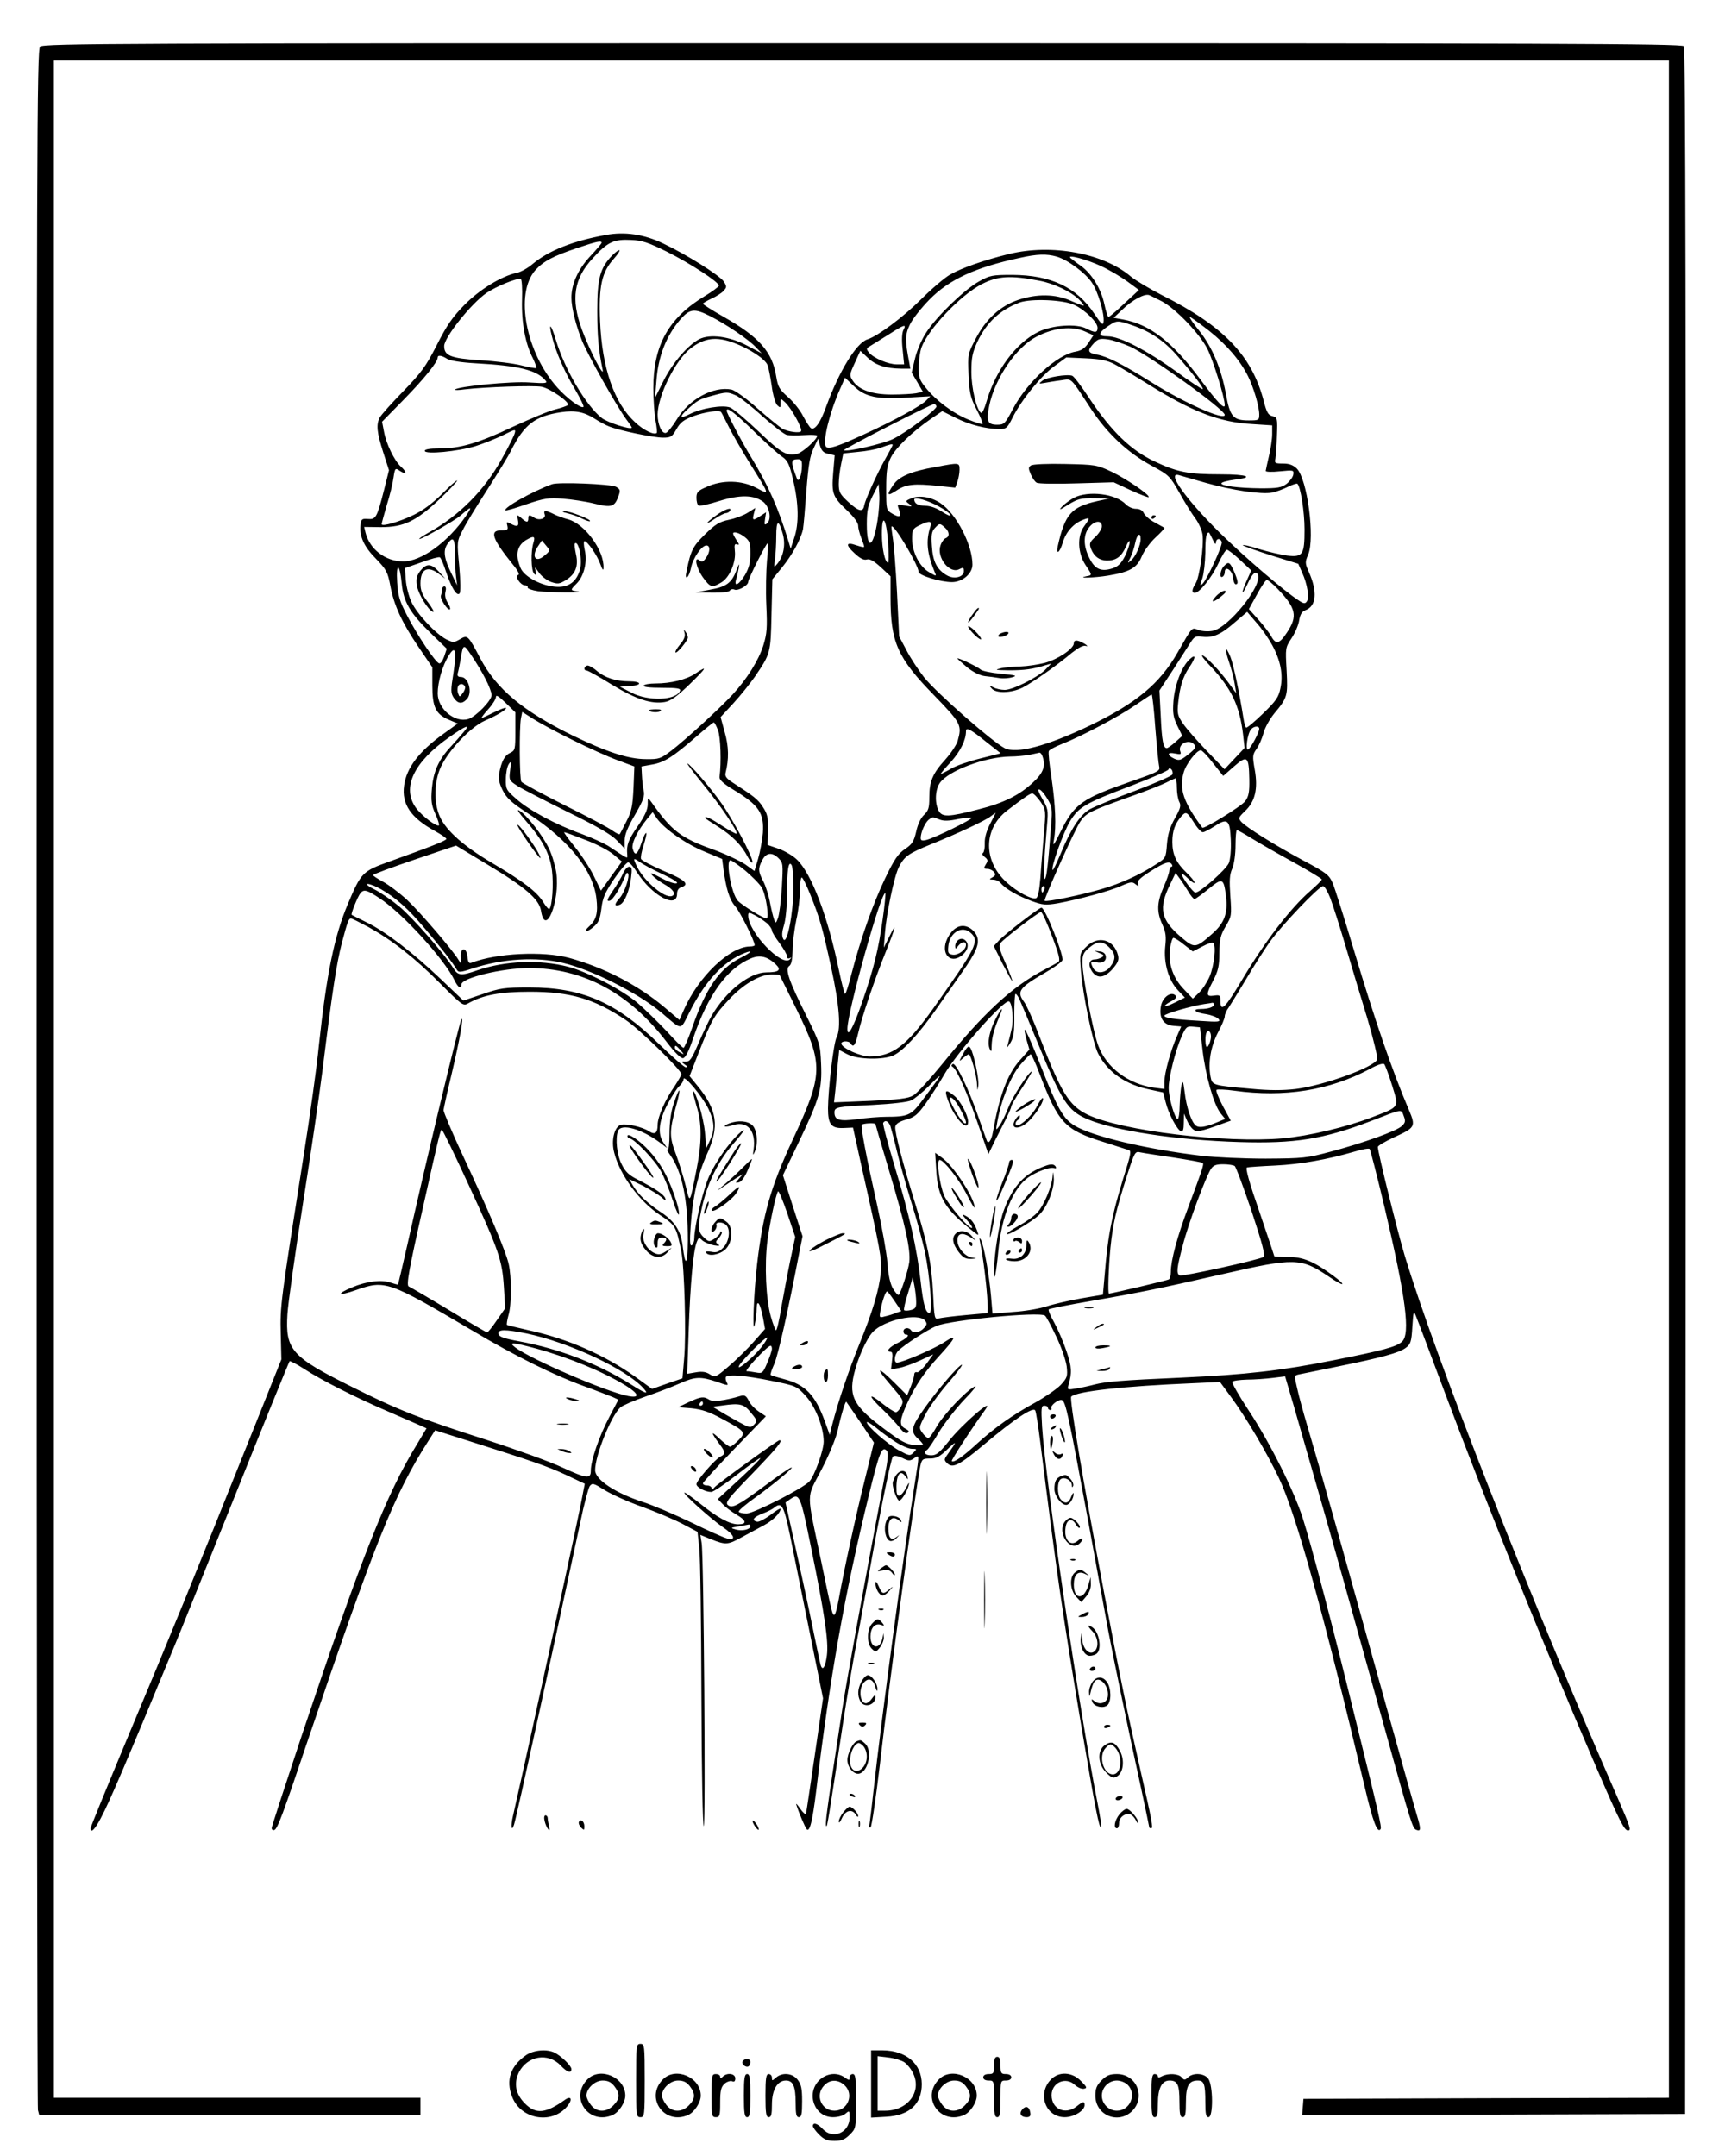<?xml version="1.0" standalone="no"?>
<!DOCTYPE svg PUBLIC "-//W3C//DTD SVG 20010904//EN"
 "http://www.w3.org/TR/2001/REC-SVG-20010904/DTD/svg10.dtd">
<svg version="1.0" xmlns="http://www.w3.org/2000/svg"
 width="800pt" height="1000pt" viewBox="0 0 800 1000"
 preserveAspectRatio="xMidYMid meet">

<g transform="translate(0,1000) scale(0.1,-0.1)"
fill="#000000" stroke="none">
<path d="M186 9784 c-15 -14 -16 -462 -16 -4782 0 -2622 3 -4777 6 -4789 l6
-23 884 0 884 0 0 40 0 40 -850 0 -850 0 0 4725 0 4725 3745 0 3745 0 0 -4725
0 -4725 -847 -2 -848 -3 -3 -38 -3 -37 888 2 888 3 3 4789 c1 3532 -1 4792 -9
4802 -10 12 -628 14 -3810 14 -3439 0 -3799 -1 -3813 -16z"/>
<path d="M2809 8910 c-150 -27 -264 -72 -337 -133 -23 -20 -57 -39 -74 -42
-73 -16 -173 -77 -244 -149 -56 -57 -82 -95 -128 -186 -51 -100 -72 -128 -156
-215 -54 -55 -103 -110 -109 -122 -17 -33 -13 -69 16 -160 l27 -84 -23 -92
c-33 -129 -38 -137 -75 -134 -28 2 -31 -1 -34 -28 -6 -52 16 -101 72 -157 48
-50 54 -61 66 -124 17 -91 53 -170 131 -285 l64 -94 0 -85 c0 -100 16 -133 78
-159 l40 -17 -64 -46 c-115 -82 -174 -159 -185 -242 -12 -86 32 -150 144 -211
29 -16 52 -32 52 -36 0 -8 -67 -34 -264 -105 -125 -45 -131 -51 -192 -195 -64
-152 -99 -323 -135 -657 -10 -103 -42 -331 -70 -507 -109 -691 -110 -702 -107
-830 l3 -120 -142 -355 c-248 -621 -380 -944 -564 -1382 -98 -235 -179 -432
-179 -438 0 -25 20 -6 48 48 41 77 112 244 347 812 13 30 135 335 273 678 137
343 252 625 255 628 2 3 33 -13 67 -35 81 -53 245 -136 395 -200 66 -29 132
-57 147 -64 l26 -12 -43 -72 c-143 -232 -260 -529 -536 -1354 -76 -229 -139
-421 -139 -428 0 -7 5 -11 12 -9 15 5 38 67 158 423 311 917 399 1135 555
1379 l33 52 139 -44 c313 -99 382 -123 466 -162 l89 -42 -7 -36 c-17 -99 -239
-1120 -326 -1505 -11 -46 -7 -77 5 -40 13 40 186 834 307 1401 17 84 38 160
44 169 12 16 18 14 72 -20 33 -20 111 -55 174 -77 63 -23 146 -58 184 -78 l70
-37 8 -75 c5 -41 9 -350 10 -687 1 -350 6 -608 11 -603 9 9 0 1252 -10 1313
l-6 38 51 -21 c67 -26 76 -26 141 10 30 16 76 41 102 55 42 22 78 58 78 77 0
4 -21 -8 -46 -28 -26 -19 -54 -34 -63 -32 -28 6 -16 22 26 38 22 8 47 21 56
29 32 26 43 5 70 -126 14 -70 55 -270 90 -444 l64 -316 -38 -262 c-21 -143
-39 -266 -41 -273 -2 -6 -14 4 -27 23 -13 19 -21 27 -18 19 12 -39 41 -106 48
-114 14 -16 27 36 44 175 63 525 132 915 244 1372 49 201 61 231 83 209 9 -9
7 -38 -10 -124 -110 -581 -175 -940 -197 -1083 -72 -472 -81 -535 -72 -535 4
0 13 55 77 480 17 113 46 286 65 385 18 99 46 248 60 330 48 270 97 510 106
519 5 6 22 4 43 -6 30 -15 36 -15 55 -2 25 18 25 19 6 -100 -53 -331 -158
-1113 -195 -1451 -6 -55 -13 -116 -16 -135 -4 -23 -2 -31 4 -25 5 6 24 134 42
285 49 429 164 1269 188 1389 7 33 11 36 45 36 29 0 45 8 83 45 44 41 43 36
-3 -28 -15 -21 -15 -25 0 -39 25 -25 55 -10 172 88 138 116 226 175 236 157 4
-7 14 -71 23 -143 79 -630 100 -775 191 -1322 64 -379 83 -478 92 -469 3 2 -5
51 -16 108 -81 408 -243 1503 -258 1750 -5 87 -4 98 10 98 10 0 17 -4 17 -10
0 -5 5 -10 11 -10 5 0 8 4 5 8 -7 12 34 44 49 38 17 -6 31 -70 121 -557 41
-228 84 -459 94 -514 20 -108 97 -479 155 -743 19 -90 35 -165 35 -168 0 -2 4
-4 9 -4 10 0 4 33 -49 265 -64 283 -91 413 -170 830 -99 525 -161 898 -152
907 24 25 248 49 559 62 l131 6 50 -68 c70 -95 167 -259 223 -377 80 -167 210
-638 399 -1437 37 -158 59 -215 73 -191 5 9 -8 69 -120 522 -102 418 -201 794
-242 922 -41 127 -151 347 -250 497 -45 68 -79 128 -76 133 4 5 34 9 68 10 34
0 88 4 120 8 l57 7 19 -65 c11 -37 34 -115 51 -176 17 -60 56 -195 86 -300 56
-194 154 -544 315 -1125 111 -401 120 -431 137 -437 22 -9 23 2 3 68 -11 35
-99 350 -196 699 -170 612 -237 852 -311 1103 -19 64 -41 144 -48 177 -14 59
-14 60 7 65 12 2 92 19 177 36 207 42 288 64 319 87 23 17 27 28 31 98 5 74 6
77 17 49 7 -16 67 -176 134 -355 198 -528 456 -1168 705 -1744 105 -243 127
-286 144 -286 16 0 12 13 -46 147 -413 943 -844 2040 -989 2518 -33 109 -125
480 -125 505 0 6 33 25 73 44 101 46 104 50 71 128 -79 186 -156 411 -255 741
-44 147 -88 286 -98 310 -17 39 -28 48 -137 106 -137 74 -263 153 -287 179
-15 17 -14 20 17 50 47 44 61 104 45 193 -11 62 -10 69 9 96 11 15 25 48 32
73 6 25 29 65 49 90 62 74 64 82 58 200 -6 105 -6 106 23 150 16 24 32 61 35
82 5 29 13 42 30 48 50 19 56 85 15 177 -18 40 -18 46 -3 81 32 77 -4 350 -53
399 -17 16 -34 23 -64 23 -37 0 -40 2 -35 23 2 12 6 60 7 106 3 82 2 85 -21
91 -19 4 -27 17 -41 73 -55 209 -187 346 -473 489 -56 29 -120 67 -142 85
-128 109 -367 153 -565 105 -115 -28 -224 -66 -276 -97 -24 -14 -84 -65 -133
-114 -84 -83 -200 -170 -248 -185 -51 -16 -131 -147 -190 -308 -27 -77 -54
-115 -72 -104 -6 4 -22 29 -36 55 -13 27 -45 67 -70 89 -40 35 -47 47 -55 95
-18 115 -78 183 -243 277 -53 30 -97 58 -97 61 0 3 18 14 40 24 22 10 47 26
56 36 15 17 15 20 1 43 -20 29 -170 124 -282 177 -87 42 -178 56 -266 39z
m283 -77 c110 -55 243 -142 242 -158 -1 -5 -30 -27 -65 -48 -168 -101 -239
-228 -239 -427 0 -53 5 -121 10 -150 6 -29 8 -55 6 -58 -12 -11 -61 12 -100
49 -98 89 -154 253 -163 469 -7 163 8 228 64 290 40 45 32 55 -10 13 -54 -57
-67 -105 -67 -253 0 -122 6 -185 25 -275 9 -45 -63 95 -97 188 -51 141 -37
235 52 330 68 75 97 88 177 84 51 -2 80 -12 165 -54z m-302 41 c0 -4 -25 -33
-55 -65 -55 -60 -85 -127 -85 -190 0 -46 21 -129 50 -201 28 -68 162 -306 206
-365 13 -17 24 -34 24 -36 0 -13 -112 23 -139 44 -73 58 -170 221 -213 362
-22 74 -36 86 -18 16 17 -70 60 -168 108 -247 24 -41 41 -76 38 -79 -10 -10
-75 38 -120 88 -148 164 -199 436 -104 545 38 42 82 66 196 104 89 30 112 35
112 24z m2110 -64 c52 -15 134 -76 164 -121 29 -43 59 -146 54 -182 -2 -18
-10 -12 -43 38 -82 123 -201 179 -380 180 -93 0 -104 -2 -154 -30 -67 -37
-195 -160 -244 -235 -21 -31 -44 -84 -53 -121 l-16 -67 26 -44 26 -45 -31 -7
c-17 -3 -68 -6 -113 -6 -92 0 -154 22 -181 64 -16 24 -16 28 9 82 l26 57 34
-32 c36 -35 84 -50 155 -51 l43 0 -6 33 c-19 98 -19 125 4 172 12 26 53 77 90
115 92 94 214 150 420 194 80 18 124 19 170 6z m206 -44 c39 -18 94 -51 123
-72 l53 -39 -67 -62 c-37 -35 -70 -63 -74 -63 -4 0 -12 26 -19 58 -15 71 -57
140 -108 178 -22 15 -43 32 -49 37 -20 19 72 -5 141 -37z m-286 -68 c65 -12
144 -49 182 -85 15 -15 26 -28 24 -30 -1 -2 -28 8 -60 22 -72 32 -157 33 -244
4 -83 -28 -149 -88 -197 -180 -37 -71 -37 -72 -33 -168 4 -84 8 -104 37 -160
18 -34 30 -65 28 -68 -3 -2 -32 7 -66 21 -70 28 -151 89 -198 148 -29 36 -33
48 -32 97 0 31 6 70 12 88 31 86 181 244 280 295 74 38 132 42 267 16z m-2399
-89 c-3 -104 15 -203 50 -270 11 -23 18 -43 16 -46 -3 -2 -33 3 -68 12 -35 9
-121 20 -191 24 -138 9 -168 21 -168 66 0 40 125 197 196 246 44 30 140 70
159 65 5 -1 8 -43 6 -97z m2968 -7 c65 -35 175 -150 211 -221 27 -55 80 -225
80 -260 0 -23 -36 15 -113 119 -129 174 -235 256 -358 278 l-44 8 39 37 c46
45 105 77 126 68 8 -3 35 -17 59 -29z m-405 -17 c50 -24 106 -80 106 -105 0
-24 -11 -25 -52 -4 -45 24 -158 16 -222 -15 -104 -51 -199 -179 -241 -324 -9
-32 -20 -55 -25 -52 -21 13 -45 114 -45 190 0 67 5 90 28 140 42 89 105 148
196 182 53 19 205 13 255 -12z m-1691 -51 c73 -37 177 -107 211 -143 l29 -30
-68 36 c-81 43 -172 55 -222 30 -53 -28 -123 -109 -165 -192 l-40 -80 6 75 c8
116 45 211 111 288 44 50 65 53 138 16z m2314 -68 c82 -65 144 -137 181 -211
26 -52 52 -141 52 -177 0 -27 -2 -28 -49 -28 -72 0 -87 17 -106 125 -22 118
-64 217 -125 293 -28 34 -46 62 -42 62 4 0 44 -29 89 -64z m-352 24 c83 -29
147 -73 208 -144 74 -85 120 -146 115 -151 -2 -2 -58 34 -123 82 -141 101
-262 163 -318 163 -46 0 -46 15 3 48 40 27 42 27 115 2z m-1065 -20 c-7 -13
-9 -46 -4 -90 l7 -70 -34 0 c-40 0 -108 29 -129 55 -13 16 -13 19 4 29 10 6
48 30 85 53 75 48 86 52 71 23z m843 -8 l38 -17 -23 -35 c-17 -26 -33 -36 -60
-41 -86 -14 -225 -141 -291 -267 -36 -68 -40 -72 -73 -72 -44 0 -51 17 -36 89
27 128 126 272 220 320 82 42 165 50 225 23z m-1630 -52 c74 -28 146 -75 157
-104 5 -13 13 -56 19 -96 5 -41 17 -80 25 -89 15 -14 16 -13 16 8 0 24 0 24
20 6 29 -26 83 -123 75 -135 -6 -10 -58 -3 -86 11 -9 5 -60 46 -113 92 -52 47
-108 87 -123 90 -85 17 -198 -45 -254 -138 -20 -33 -43 -61 -51 -63 -19 -4
-38 39 -38 86 1 88 83 253 154 307 63 48 118 55 199 25z m1839 -18 c94 -44
436 -290 438 -316 1 -29 -190 56 -345 154 -126 79 -200 117 -247 125 -44 8
-47 19 -15 53 19 20 28 23 64 18 23 -3 71 -19 105 -34z m-3169 -56 c13 -9 64
-17 132 -21 203 -11 285 -32 325 -80 11 -13 1 -14 -76 -9 -84 6 -330 -18 -344
-33 -3 -3 18 -3 45 1 92 11 321 19 357 12 39 -7 135 -74 121 -85 -4 -4 -30
-13 -58 -20 -27 -6 -115 -43 -195 -80 -163 -77 -245 -101 -343 -101 -44 0 -67
-4 -67 -11 0 -18 154 -3 236 22 38 12 95 35 128 51 56 28 59 29 53 8 -3 -11
-29 -64 -59 -117 -81 -147 -198 -265 -343 -345 -27 -15 -45 -28 -40 -28 14 0
163 85 190 108 52 46 58 46 26 -1 -83 -121 -207 -211 -291 -211 -83 0 -156 57
-175 134 l-6 26 78 -1 c105 0 162 27 271 129 45 43 82 82 82 87 0 4 -31 -22
-68 -60 -44 -44 -91 -79 -133 -99 -65 -32 -149 -56 -149 -43 0 4 11 44 24 89
14 44 28 102 31 127 7 45 8 46 31 30 30 -19 32 -5 3 21 -30 27 -68 106 -78
161 l-9 47 101 103 c94 96 157 174 157 195 0 12 18 10 43 -6z m3095 -25 c24
-12 94 -54 155 -92 204 -128 333 -178 485 -186 l92 -6 0 -41 c0 -22 -7 -68
-15 -101 -8 -33 -14 -64 -15 -69 0 -5 29 -6 66 -2 63 6 65 6 62 -15 -2 -12
-16 -31 -31 -43 -24 -18 -42 -21 -120 -21 -104 1 -190 12 -182 24 2 5 30 12
60 16 95 11 61 25 -64 25 -151 0 -201 10 -309 61 -109 52 -198 139 -297 287
-37 57 -74 106 -82 109 -23 9 -120 -7 -139 -23 -18 -14 -17 -15 11 -10 17 3
51 9 76 12 52 7 39 20 139 -133 75 -114 170 -203 281 -263 81 -44 84 -47 129
-126 25 -45 58 -98 74 -119 15 -20 30 -54 33 -74 7 -52 -14 -199 -32 -227 -18
-28 -19 -44 -4 -44 22 0 80 73 109 136 16 35 34 64 40 64 6 0 34 -22 62 -48
l51 -48 -22 -49 c-12 -26 -20 -50 -18 -52 2 -2 12 15 22 37 23 51 40 66 49 44
20 -52 -137 -246 -210 -260 -21 -4 -50 -2 -66 4 -32 12 -26 19 -97 -105 -83
-145 -191 -234 -406 -338 -201 -96 -341 -133 -396 -105 -59 31 -314 255 -373
328 -25 32 -62 87 -81 124 l-35 66 -10 206 c-6 114 -15 228 -20 254 -4 26 -7
49 -5 50 11 12 125 -180 125 -210 0 -17 102 -48 155 -48 49 0 95 40 95 81 0
92 -75 236 -148 285 -43 29 -97 38 -135 23 -28 -12 -29 -13 -11 -26 17 -13 15
-14 -19 -8 -37 7 -37 7 -28 -18 13 -34 4 -40 -30 -20 -29 17 -29 18 -29 117 0
81 4 108 21 143 22 45 99 120 186 180 l53 36 62 -31 c63 -32 142 -52 204 -52
31 0 36 5 60 53 41 82 132 194 193 238 l56 41 90 -4 c68 -3 101 -10 133 -27z
m-1116 -151 c33 -7 92 -9 158 -4 l105 6 -20 -20 c-25 -25 -149 -93 -280 -153
-132 -61 -175 -75 -185 -60 -15 25 17 157 66 267 l23 52 40 -38 c29 -28 54
-41 93 -50z m-639 6 c18 -8 73 -51 122 -96 50 -44 100 -83 113 -87 12 -3 50
-3 82 -1 33 2 60 1 60 -3 0 -17 -68 -78 -93 -84 -48 -12 -75 4 -180 105 -57
54 -116 104 -131 110 -35 13 -133 -3 -188 -31 -45 -23 -49 -13 -10 22 46 42
57 48 113 63 69 19 73 19 112 2z m930 -51 c2 -14 -137 -119 -199 -150 -45 -23
-219 -63 -230 -53 -4 5 409 217 419 214 5 -1 9 -6 10 -11z m-1585 -57 c20 -13
51 -30 67 -36 47 -19 206 -52 250 -52 36 0 42 4 62 39 18 32 34 44 79 61 52
19 119 29 128 19 2 -2 18 -33 36 -69 18 -36 61 -110 95 -165 98 -157 96 -151
33 -118 -68 36 -158 38 -230 5 -42 -18 -48 -25 -48 -51 0 -16 4 -33 10 -36 5
-3 48 6 95 21 97 30 160 29 204 -3 30 -23 41 -82 18 -101 -11 -9 -13 -6 -9 20
l5 32 -26 -17 c-35 -23 -39 -22 -31 10 l7 27 -35 -22 c-19 -12 -58 -27 -88
-33 -44 -9 -63 -21 -111 -68 -56 -55 -66 -75 -85 -171 -5 -22 -4 -31 3 -27 6
4 14 24 18 44 8 43 49 103 71 103 19 0 18 -30 -2 -58 -13 -18 -19 -21 -30 -11
-27 22 -15 -36 16 -79 34 -47 42 -50 86 -23 38 23 68 94 62 146 -3 28 -1 34
10 30 12 -4 11 0 -2 19 -9 14 -16 28 -16 31 0 12 29 4 54 -16 23 -18 26 -28
26 -76 0 -42 -6 -67 -25 -100 -28 -46 -52 -58 -41 -20 4 12 9 36 12 52 4 24 2
23 -10 -9 -23 -60 -47 -78 -123 -91 l-68 -13 77 -1 c45 -1 80 3 83 10 4 6 14
8 22 4 18 -6 63 20 63 36 0 15 83 179 90 179 3 0 2 -37 -3 -82 -4 -46 -6 -138
-3 -205 5 -104 3 -132 -14 -187 -22 -69 -75 -154 -142 -227 -60 -65 -223 -214
-285 -261 -49 -37 -56 -40 -117 -39 -82 0 -182 33 -341 110 -230 113 -352 215
-427 356 -58 110 -59 111 -95 90 -28 -16 -31 -16 -64 0 -49 26 -133 115 -160
171 -13 27 -25 74 -27 104 l-4 55 77 27 c43 16 81 26 85 23 5 -3 18 -34 29
-68 25 -74 49 -113 62 -100 6 6 5 56 -1 126 -11 115 -11 116 16 168 14 29 66
114 114 188 48 75 98 156 110 181 61 121 111 160 232 178 65 10 108 1 156 -30z
m736 -56 c55 -54 115 -108 133 -120 27 -19 34 -34 52 -111 25 -107 27 -201 4
-267 l-16 -49 -9 30 c-47 156 -94 262 -176 397 -40 65 -112 202 -112 213 0 19
35 -7 124 -93z m348 -107 l29 -7 -7 -82 c-8 -97 -2 -111 68 -177 29 -28 48
-54 48 -67 0 -13 7 -39 15 -59 8 -20 14 -38 12 -40 -2 -2 -18 2 -36 8 -48 17
-51 2 -8 -37 26 -25 44 -33 57 -29 14 4 32 -6 65 -36 l45 -42 0 -96 c0 -210
31 -281 203 -457 125 -129 129 -137 108 -212 -6 -18 -31 -56 -57 -85 -59 -65
-74 -101 -74 -175 0 -49 -4 -62 -25 -82 -15 -14 -29 -44 -36 -77 -11 -47 -19
-59 -52 -81 -31 -21 -49 -46 -92 -136 -55 -114 -114 -281 -156 -443 -13 -51
-26 -93 -30 -93 -3 0 -16 51 -29 113 -50 243 -125 442 -193 509 -18 18 -57 41
-85 51 l-52 18 2 69 c1 59 -3 75 -24 107 -23 36 -42 50 -141 114 -28 18 -36
29 -32 44 16 63 15 124 -4 189 l-19 70 60 65 c33 36 77 91 98 121 74 109 74
110 78 289 l4 164 44 54 c49 60 88 132 98 178 3 17 10 98 16 180 9 118 16 160
33 195 l21 45 9 -32 c7 -24 17 -34 39 -38z m298 41 c0 -2 -16 -32 -35 -66 -39
-70 -91 -185 -97 -214 -5 -33 -25 -29 -73 15 -40 37 -45 46 -45 85 0 24 5 65
11 92 l10 49 68 7 c37 3 85 12 107 20 42 16 54 18 54 12z m-421 -98 c-1 -44
-15 -79 -23 -58 -30 79 -29 90 5 90 15 0 19 -7 18 -32z m1871 -77 c123 -35
259 -55 309 -46 19 4 53 16 74 27 21 10 41 17 44 14 15 -14 33 -131 33 -212 0
-118 -8 -129 -81 -121 -30 4 -89 18 -132 31 -42 14 -75 21 -73 17 3 -4 62 -25
131 -47 l126 -39 18 -41 c24 -53 34 -115 22 -133 -8 -12 -14 -12 -38 4 -69 45
-249 199 -366 314 -158 156 -250 285 -189 267 9 -3 64 -18 122 -35z m-1520
-173 c-20 -131 -50 -143 -50 -20 0 64 5 87 27 132 l28 55 3 -49 c2 -26 -2 -80
-8 -118z m284 63 c28 -15 52 -33 54 -40 2 -7 -15 0 -38 15 -25 17 -56 28 -78
28 -35 1 -51 10 -52 29 0 14 62 -3 114 -32z m-235 -170 c3 -50 3 -91 0 -91
-15 0 -29 66 -29 133 0 103 21 72 29 -42z m-489 44 c14 -50 5 -103 -25 -140
-16 -19 -16 -18 -11 20 3 22 6 71 6 108 0 76 11 80 30 12z m685 33 c-22 -67
-16 -124 20 -212 9 -20 8 -20 -26 0 -44 25 -79 93 -79 154 0 42 3 48 33 63 47
23 61 22 52 -5z m67 -5 c22 -19 23 -42 4 -49 -8 -3 -19 -18 -24 -33 -20 -56
42 -135 87 -111 18 9 21 8 21 -9 0 -28 -45 -39 -78 -20 -46 26 -66 64 -70 135
-4 52 -1 69 13 84 22 24 24 24 47 3z m1242 -55 c9 -20 15 -26 15 -15 1 20 19
23 27 4 6 -16 -70 -179 -90 -196 -12 -10 -12 -6 0 26 7 21 13 74 14 119 0 71
4 94 17 94 1 0 9 -15 17 -32z m-3514 -65 c0 -38 2 -86 5 -108 l5 -40 -24 50
c-36 72 -42 110 -22 140 27 40 36 29 36 -42z m-247 -139 c8 -85 38 -137 135
-231 l74 -72 -12 -36 c-7 -20 -17 -34 -23 -32 -18 5 -100 128 -148 220 -36 69
-43 93 -47 156 -6 93 12 90 21 -5z m4063 -26 c85 -89 93 -126 43 -201 -35 -54
-52 -58 -73 -19 -8 15 -35 50 -59 77 l-45 50 37 67 c20 37 41 68 46 68 6 0 29
-19 51 -42z m-26 -260 c39 -72 52 -138 38 -201 -8 -41 -21 -59 -81 -117 -39
-38 -74 -67 -78 -65 -3 3 -9 21 -12 42 -19 121 -47 253 -61 287 -24 57 -28 40
-6 -25 11 -31 22 -76 26 -100 l7 -44 -33 45 c-41 57 -111 130 -124 130 -6 0
10 -21 35 -47 99 -104 138 -185 154 -320 l7 -62 -47 -50 -46 -49 -82 85 c-45
47 -95 104 -110 126 -26 38 -28 48 -23 97 8 76 22 121 51 164 32 47 32 66 1
37 -36 -34 -68 -118 -74 -193 -4 -55 -1 -74 18 -114 l23 -47 -32 -29 c-17 -15
-35 -28 -40 -28 -16 0 -23 34 -28 151 l-6 116 65 99 c35 55 72 112 82 128 15
23 23 27 49 23 50 -7 88 9 151 64 l60 51 42 -49 c24 -26 57 -74 74 -105z
m-3649 -156 c16 -30 29 -64 29 -76 0 -25 -73 -100 -108 -111 -63 -19 -142 47
-142 119 0 52 22 129 51 175 31 51 38 24 22 -80 -13 -81 -13 -93 1 -115 19
-28 38 -31 60 -8 29 28 10 104 -26 104 -14 0 -18 5 -15 18 3 9 8 35 12 57 13
81 14 81 52 24 20 -29 49 -77 64 -107z m-94 -38 c2 -5 -3 -19 -11 -29 -14 -19
-15 -19 -21 -2 -4 9 -4 24 -1 33 6 16 27 15 33 -2z m233 -206 c0 -84 -1 -89
-24 -100 -25 -11 -40 -38 -51 -95 -5 -24 0 -45 16 -78 19 -38 41 -58 124 -112
184 -121 296 -261 311 -390 8 -66 0 -99 -33 -129 -33 -30 -13 -32 22 -1 21 18
28 35 34 82 6 50 16 74 59 138 29 42 58 77 65 77 7 0 25 -20 40 -44 70 -110
187 -174 187 -102 0 16 7 27 20 31 40 13 18 34 -81 75 -55 24 -103 49 -106 56
-3 7 3 36 12 64 9 28 15 54 12 56 -3 3 -13 -17 -22 -45 -18 -56 -31 -64 -41
-27 -6 25 22 82 69 140 l24 29 21 -31 c35 -48 135 -118 222 -153 l79 -33 6
-45 c12 -93 28 -144 55 -175 23 -26 90 -161 90 -180 0 -3 -10 -6 -22 -6 -94
-1 -239 -140 -306 -293 l-21 -48 -73 62 c-121 101 -278 182 -438 226 -122 33
-338 22 -452 -22 -13 -5 -17 0 -20 27 -4 47 -34 46 -31 -2 3 -32 2 -33 -10
-13 -24 42 -179 223 -240 280 -35 32 -84 69 -110 83 -26 14 -47 28 -47 31 0 4
87 36 193 72 l192 65 144 -87 c177 -106 241 -161 250 -215 20 -127 89 45 71
176 -5 32 -19 81 -33 110 -27 60 -107 162 -140 179 -12 7 0 -12 28 -44 80 -90
115 -156 125 -235 8 -63 1 -164 -12 -178 -3 -3 -16 11 -28 31 -30 49 -92 96
-234 180 -133 78 -217 152 -246 217 -29 64 -27 164 5 232 37 78 138 184 203
213 60 26 105 54 98 60 -2 2 -27 -7 -55 -21 -28 -14 -53 -26 -57 -26 -3 0 10
18 30 40 20 22 36 48 36 57 0 12 13 4 45 -27 l45 -44 0 -88z m2968 15 c7 -87
15 -167 18 -179 5 -19 -6 -25 -118 -64 -242 -84 -274 -107 -339 -237 -33 -67
-38 -72 -31 -38 11 62 7 159 -11 285 -10 63 -16 119 -13 126 2 6 30 21 63 34
91 36 261 126 338 179 39 27 73 49 76 50 3 0 11 -70 17 -156z m-2703 -55 c72
-36 165 -78 209 -94 l78 -29 -4 -100 c-4 -84 -9 -109 -33 -155 -15 -30 -29
-57 -31 -59 -2 -3 -17 5 -33 16 -15 12 -115 65 -222 118 -107 54 -197 103
-201 109 -9 13 -10 251 -2 294 l6 30 52 -33 c28 -18 110 -62 181 -97z m675 45
c12 -33 16 -148 7 -217 -1 -13 17 -30 63 -58 121 -73 144 -109 138 -202 -3
-34 -13 -87 -22 -119 l-17 -57 -43 31 c-24 16 -91 48 -149 69 -151 54 -192 86
-287 221 -16 21 -16 21 -16 -12 0 -24 -14 -54 -47 -102 -44 -64 -52 -86 -48
-131 1 -20 9 -24 -89 41 -20 12 -74 37 -120 54 -120 43 -247 111 -305 163 -47
41 -50 46 -49 92 0 27 6 58 13 69 11 17 12 13 7 -27 -6 -47 -5 -48 35 -74 22
-14 127 -68 232 -120 137 -67 202 -105 228 -132 l36 -38 0 38 c0 27 14 61 48
119 39 68 46 87 40 113 -4 17 -7 49 -8 71 l-2 40 50 9 c56 10 96 35 205 130
41 36 77 65 80 65 4 1 12 -16 20 -36z m-1181 -10 c-13 -16 -40 -46 -60 -68
-55 -59 -79 -114 -86 -192 -5 -57 -2 -78 16 -118 12 -26 19 -50 17 -53 -10 -9
-79 43 -107 81 -67 93 -11 212 155 328 78 55 101 63 65 22z m3691 17 c0 -17
-38 -88 -51 -96 -15 -9 -4 74 13 93 13 16 38 17 38 3z m-1265 -62 l66 -52 -91
-23 c-50 -12 -112 -33 -137 -47 -25 -15 -48 -26 -50 -26 -3 0 18 25 46 55 45
50 71 102 71 144 0 20 22 8 95 -51z m964 -12 c9 -11 4 -20 -28 -45 -35 -28
-42 -30 -65 -20 -36 17 -33 32 4 24 25 -5 29 -4 24 9 -14 35 41 62 65 32z m87
-86 l47 -59 50 44 c62 54 69 48 71 -61 1 -58 -3 -78 -19 -100 -18 -24 -192
-131 -199 -123 -87 118 -108 178 -87 254 10 40 60 105 80 105 6 0 32 -27 57
-60z m-792 34 c17 -45 6 -78 -43 -123 -63 -59 -137 -96 -253 -125 -139 -36
-169 -37 -185 -6 -19 37 -16 98 6 129 41 57 210 120 325 122 28 0 69 4 91 8
22 5 43 9 46 10 4 0 10 -6 13 -15z m603 -86 c-2 -7 -81 -41 -173 -76 -93 -34
-187 -73 -209 -85 -46 -26 -89 -92 -137 -209 -18 -43 -34 -76 -36 -73 -10 9
49 173 80 225 41 67 69 84 288 167 91 35 167 68 169 74 2 7 7 7 13 1 6 -6 8
-17 5 -24z m21 -62 c0 -24 5 -53 11 -65 9 -17 6 -30 -20 -76 -23 -41 -33 -73
-37 -120 -5 -64 -5 -65 -51 -94 -77 -50 -164 -89 -253 -115 -96 -28 -256 -61
-263 -54 -6 6 141 334 166 369 26 38 49 49 222 111 78 27 158 59 177 69 19 10
38 18 42 19 3 0 6 -20 6 -44z m-600 -52 c21 -35 23 -47 17 -119 -14 -185 -21
-244 -29 -252 -8 -7 -5 80 10 253 6 66 4 75 -22 119 -18 31 -23 46 -13 43 8
-2 24 -22 37 -44z m-32 -13 c25 -39 25 -40 15 -153 -5 -62 -13 -153 -16 -201
-5 -59 -11 -90 -20 -93 -19 -8 -89 30 -136 73 -110 99 -109 248 1 333 81 62
106 79 117 80 7 0 24 -18 39 -39z m-234 -102 c-17 -33 -26 -65 -25 -90 1 -21
-3 -41 -8 -45 -6 -3 -3 -11 8 -19 15 -12 16 -17 5 -34 -11 -18 -10 -21 7 -21
10 0 24 -6 30 -14 10 -11 8 -17 -6 -25 -17 -10 -16 -10 3 -11 12 0 28 -7 35
-16 21 -26 78 -59 143 -83 52 -19 65 -20 120 -11 98 18 247 58 298 82 41 18
50 19 64 7 16 -12 17 -12 11 3 -4 12 10 26 59 57 67 42 88 49 99 31 3 -5 2
-10 -2 -10 -5 0 -9 -8 -10 -17 0 -10 -12 -45 -27 -78 -31 -72 -32 -115 -5
-174 16 -36 18 -56 13 -101 -8 -76 15 -157 59 -203 l32 -34 -44 -22 c-24 -12
-45 -20 -48 -17 -3 2 10 12 27 21 23 12 29 20 21 28 -20 20 -59 -8 -67 -49
-10 -55 11 -88 58 -92 l36 -3 -20 -46 c-29 -65 -58 -172 -58 -211 l0 -33 -47
6 c-121 17 -222 93 -260 196 -24 64 -73 322 -73 384 0 36 5 48 31 69 38 32 63
33 94 1 30 -30 31 -54 4 -89 -24 -31 -64 -34 -79 -7 -15 29 -13 34 13 28 29
-8 50 6 45 29 -2 12 -13 20 -28 21 l-25 3 25 -11 c20 -8 22 -12 10 -19 -8 -5
-23 -10 -33 -10 -26 0 -32 -26 -13 -55 24 -36 58 -32 96 11 25 29 30 42 25 63
-18 74 -93 94 -147 40 -31 -30 -31 -31 -25 -113 9 -111 55 -332 79 -381 44
-87 127 -146 242 -169 l60 -13 12 -45 c13 -54 54 -130 72 -136 8 -2 12 10 12
40 l1 43 13 -30 c7 -17 20 -36 29 -43 17 -14 35 -11 133 25 l42 15 -37 68
c-20 38 -33 71 -29 75 3 3 41 2 83 -4 231 -32 440 1 628 101 34 19 61 28 67
22 4 -5 21 -49 36 -98 32 -105 37 -98 -90 -147 -122 -47 -296 -88 -417 -99
-268 -23 -746 35 -903 109 -89 43 -124 100 -230 376 -25 66 -55 132 -66 147
-36 49 -25 66 98 137 40 23 76 49 79 57 8 22 -80 244 -97 244 -11 0 -172 -124
-198 -153 l-23 -25 40 -81 c23 -44 43 -81 45 -81 3 0 -11 36 -30 81 -30 67
-33 83 -23 96 20 24 176 143 187 143 5 0 28 -50 51 -112 33 -87 39 -113 29
-120 -7 -5 -35 -20 -63 -35 -149 -77 -282 -200 -475 -438 -58 -71 -118 -137
-135 -146 -23 -14 -67 -19 -198 -25 l-169 -7 6 54 c3 30 8 84 11 121 l7 68 38
-20 c49 -25 166 -27 214 -5 46 22 113 95 193 207 37 54 92 131 121 173 71 100
87 139 72 175 -7 16 -25 34 -41 40 -36 16 -72 -5 -96 -54 -32 -67 12 -119 66
-79 31 24 38 55 16 73 -18 15 -45 -2 -45 -29 1 -14 2 -14 14 2 16 20 36 23 36
4 0 -22 -37 -49 -62 -45 -20 3 -23 8 -20 38 5 64 63 100 104 63 42 -38 27 -67
-175 -352 -123 -172 -188 -221 -294 -221 -41 0 -124 36 -131 58 -4 14 34 17
43 2 13 -21 22 -8 35 48 16 71 74 244 129 380 46 114 52 143 15 67 l-25 -50 5
66 c7 92 43 265 65 308 26 50 43 62 151 106 124 50 250 109 275 129 11 8 21
16 22 16 1 0 -10 -23 -25 -51z m945 6 c15 -25 34 -45 41 -45 7 0 30 12 52 26
63 42 74 33 78 -60 2 -47 -2 -92 -9 -109 -13 -30 -133 -137 -155 -137 -11 0
-64 72 -64 87 0 4 14 -6 30 -22 17 -16 30 -24 30 -19 0 6 -16 26 -36 45 -49
47 -67 85 -67 144 0 51 12 84 41 118 22 25 27 22 59 -28z m-1180 14 c20 -8 44
-7 86 2 32 6 60 9 63 6 7 -6 -170 -93 -210 -103 -20 -5 -26 -2 -26 9 0 26 20
71 37 85 20 15 16 14 50 1z m1447 -87 c34 -21 121 -71 194 -111 72 -40 132
-76 132 -80 0 -4 -24 -28 -54 -54 -91 -79 -210 -234 -316 -412 -78 -131 -100
-153 -100 -97 0 26 -3 28 -30 24 -37 -5 -38 4 -3 71 22 43 28 66 28 127 1 64
5 82 29 123 28 47 28 51 22 140 -5 73 -4 100 9 129 9 22 15 67 15 108 0 38 3
70 6 70 4 0 34 -17 68 -38z m-3088 -8 c51 -19 109 -50 130 -68 l38 -32 -49
-68 -48 -67 -33 68 c-18 37 -58 98 -89 136 -30 37 -52 67 -48 67 4 0 48 -16
99 -36z m895 -85 c21 -21 21 -28 15 -136 -4 -63 -12 -126 -18 -141 -9 -25 -11
-26 -18 -7 -4 11 -13 47 -19 79 -6 33 -20 77 -31 98 -24 46 -25 60 -5 98 18
36 46 39 76 9z m-535 -75 c50 -24 73 -39 61 -41 -9 -3 -42 9 -73 26 -44 24
-53 26 -38 10 10 -11 35 -29 56 -41 41 -23 55 -46 34 -54 -32 -12 -126 66
-160 133 -22 44 -20 47 12 24 16 -11 64 -37 108 -57z m379 19 c32 -27 67 -62
78 -80 19 -33 36 -143 22 -143 -15 0 -111 59 -133 82 -30 32 -58 188 -34 188
4 0 35 -21 67 -47z m225 -83 c-1 -116 -30 -266 -47 -236 -8 15 -7 32 3 65 8
26 14 90 14 146 0 110 7 155 21 133 5 -7 9 -56 9 -108z m1829 -12 c12 -21 26
-38 31 -38 4 0 33 21 65 47 65 53 70 51 81 -35 9 -77 -7 -123 -64 -173 -77
-68 -82 -69 -145 -15 -94 80 -105 133 -51 243 l26 54 17 -23 c10 -13 28 -40
40 -60z m-1752 -15 c45 -111 58 -158 98 -342 38 -173 46 -282 25 -322 -14 -25
-39 -238 -40 -330 0 -74 15 -93 71 -91 l45 2 38 -173 c89 -395 97 -440 91
-499 -8 -82 -38 -182 -99 -331 -50 -123 -100 -271 -127 -377 l-11 -45 -22 61
c-45 124 -91 172 -189 197 -33 9 -61 17 -63 20 -2 2 5 25 17 51 18 42 65 251
115 512 l16 80 -46 142 -45 141 74 155 c96 200 108 244 103 362 -4 91 -5 95
-70 226 -79 158 -99 215 -77 228 9 7 14 29 15 72 0 35 8 98 17 141 10 43 17
105 17 138 0 32 4 59 8 59 5 0 22 -35 39 -77z m-1989 22 c68 -39 126 -91 200
-179 73 -85 135 -166 150 -193 8 -14 16 -14 73 5 141 46 296 55 419 26 134
-31 352 -141 459 -232 97 -83 85 -82 126 -2 74 149 161 242 259 280 42 16 30
2 -22 -24 -95 -48 -159 -141 -222 -323 -18 -51 -36 -93 -40 -93 -5 0 -40 35
-79 78 -40 42 -100 101 -134 130 -70 60 -231 144 -322 168 -133 34 -292 28
-423 -17 -74 -26 -89 -24 -110 11 -39 64 -190 236 -252 287 -35 29 -87 65
-114 78 -28 14 -41 25 -30 25 10 0 38 -11 62 -25z m3076 0 c-4 -8 -8 -15 -10
-15 -2 0 -4 7 -4 15 0 8 4 15 10 15 5 0 7 -7 4 -15z m1326 -42 c12 -32 44
-132 71 -223 27 -91 72 -242 101 -336 28 -95 48 -179 45 -188 -14 -36 -249
-121 -378 -137 -62 -7 -122 -7 -206 1 -181 16 -181 16 -189 57 -12 63 1 139
34 203 18 33 32 67 32 76 0 9 8 28 19 42 10 15 46 74 81 132 34 58 83 134 108
170 54 76 229 260 248 260 7 0 22 -26 34 -57z m-4410 1 c106 -69 301 -283 348
-381 16 -34 32 -43 32 -19 0 30 190 76 313 76 250 0 465 -115 639 -343 39 -51
66 -77 76 -75 11 2 27 33 47 93 68 200 157 324 268 370 41 17 76 9 115 -28 27
-26 15 -37 -43 -37 -78 0 -186 -85 -254 -200 -14 -24 -42 -83 -62 -130 -31
-72 -40 -85 -59 -84 -22 1 -22 0 -5 -13 13 -8 14 -13 5 -13 -7 0 -63 49 -124
108 -198 193 -356 262 -601 262 -116 0 -136 -3 -217 -31 l-89 -30 -105 100
c-128 122 -257 221 -344 263 -36 18 -67 33 -69 35 -5 3 28 85 41 101 16 18 29
15 88 -24z m2334 -95 c-19 -140 -42 -233 -95 -386 -42 -121 -69 -169 -69 -125
0 80 159 646 176 629 2 -2 -3 -55 -12 -118z m-536 -22 c12 -11 22 -26 22 -33
0 -7 16 -33 35 -58 19 -26 35 -53 35 -62 0 -9 5 -12 13 -8 9 5 9 4 1 -5 -36
-39 -193 124 -194 202 0 16 2 17 33 1 17 -9 42 -26 55 -37z m-1849 -17 c110
-61 214 -142 332 -261 102 -102 107 -106 130 -93 68 39 150 54 286 54 188 0
298 -32 445 -131 62 -41 258 -232 258 -251 0 -5 -14 -29 -30 -54 -45 -64 -80
-144 -80 -181 0 -40 -13 -48 -42 -29 -29 19 -103 36 -128 29 -31 -8 -47 -74
-31 -131 26 -102 116 -224 211 -287 74 -49 76 -53 100 -171 14 -72 23 -384 13
-493 l-8 -94 -70 -24 -71 -25 -79 57 c-142 101 -313 176 -493 215 -53 12 -98
23 -101 25 -2 3 1 22 7 44 15 47 15 180 1 239 -13 58 -94 249 -210 497 -51
109 -92 207 -92 216 1 9 17 83 37 165 38 162 58 270 46 257 -8 -8 -173 -697
-250 -1043 -23 -102 -43 -186 -44 -188 -2 -1 -17 3 -35 9 -42 15 -112 6 -178
-22 -77 -32 -65 -42 17 -13 137 48 148 44 545 -190 195 -116 373 -204 510
-254 61 -22 122 -46 137 -52 l26 -12 -43 -82 c-46 -87 -85 -200 -85 -247 0
-40 -18 -38 -133 15 -53 25 -210 82 -349 127 -315 101 -409 138 -623 245 -284
141 -312 173 -302 338 3 50 35 278 71 507 36 229 77 508 91 620 47 379 65 495
90 594 27 102 32 115 43 115 4 0 40 -18 81 -40z m3783 -82 l40 -31 44 23 c24
13 47 21 51 16 14 -14 4 -104 -17 -155 -12 -27 -34 -61 -50 -76 l-28 -27 -40
42 c-52 53 -75 120 -66 189 4 28 11 51 16 51 6 0 28 -14 50 -32z m-1799 -297
c127 -259 126 -302 -17 -608 -102 -219 -138 -345 -165 -578 -15 -128 -23 -332
-11 -280 5 22 9 56 9 75 1 47 16 27 29 -39 l10 -55 -52 -59 c-28 -32 -80 -83
-115 -113 -62 -53 -64 -54 -88 -39 -18 12 -36 15 -65 10 l-41 -7 7 203 c7 211
21 365 37 407 9 23 11 24 27 8 10 -8 34 -18 53 -22 25 -4 30 -3 19 5 -12 8
-12 13 5 30 10 12 15 24 12 28 -4 3 -7 2 -7 -4 0 -6 -12 -18 -26 -28 -25 -16
-27 -16 -50 6 -29 27 -30 50 -4 158 25 102 75 201 141 276 53 61 65 83 23 44
-43 -40 -104 -127 -134 -192 -28 -59 -70 -236 -70 -290 0 -14 -5 -29 -12 -33
-8 -5 -10 17 -5 88 9 135 33 240 75 333 60 131 49 207 -45 321 l-35 43 42 108
c59 151 72 174 141 247 67 72 143 116 198 116 l36 -1 78 -158z m1036 42 c7
-16 44 -103 82 -196 113 -276 141 -318 230 -357 129 -55 413 -98 706 -107 258
-8 390 13 610 97 150 58 141 57 153 24 9 -23 8 -31 -8 -46 -22 -23 -178 -79
-332 -120 -108 -29 -126 -31 -300 -32 -102 0 -234 6 -295 13 -255 30 -512 91
-591 140 -53 32 -79 78 -154 269 -71 179 -93 220 -69 129 l13 -45 -47 -53
c-56 -64 -93 -165 -122 -329 -7 -40 -22 -60 -29 -39 -3 8 -20 55 -37 104 -45
131 -106 258 -120 250 -8 -6 -8 -9 0 -14 19 -12 67 -120 117 -265 l48 -139 31
64 c18 35 42 83 54 106 11 23 21 46 21 51 0 5 22 44 50 86 27 42 48 76 45 76
-13 0 -89 -116 -109 -168 -13 -34 -32 -71 -41 -84 -17 -23 -17 -22 -10 17 17
99 62 213 105 264 24 28 46 51 50 51 4 0 22 -39 40 -87 89 -234 117 -264 305
-322 55 -18 105 -34 112 -36 8 -3 6 -21 -8 -67 -71 -225 -90 -314 -106 -513
l-8 -90 -100 -17 c-55 -10 -127 -26 -160 -37 -34 -11 -104 -23 -156 -26 l-96
-8 -7 82 c-8 96 -34 239 -47 261 -7 11 -8 8 -4 -10 22 -105 44 -328 33 -330
-2 -1 -48 -5 -103 -10 -55 -5 -109 -12 -121 -15 -20 -6 -21 -2 -27 122 -7 135
-25 223 -83 412 -58 187 -95 332 -92 354 2 14 16 24 50 34 40 11 54 23 92 76
24 34 63 94 85 133 61 105 280 352 301 339 15 -9 22 -88 11 -130 -5 -22 -12
-51 -16 -65 -6 -23 -5 -22 12 5 14 24 18 50 17 128 0 53 2 97 6 97 4 0 12 -12
19 -27z m901 -22 c0 -12 -26 -21 -61 -21 -44 0 -27 -17 25 -24 24 -4 50 -14
57 -22 11 -14 2 -15 -87 -9 -123 7 -164 14 -164 24 0 9 130 46 185 54 17 2 33
5 38 6 4 0 7 -3 7 -8z m-53 -211 c14 -119 52 -254 84 -294 l21 -26 -34 -14
c-57 -24 -87 -29 -103 -16 -20 17 -43 85 -51 155 -7 52 -8 56 -15 30 -3 -16
-7 -58 -8 -92 0 -35 -5 -63 -9 -63 -14 0 -42 98 -42 144 0 50 31 173 60 239
20 44 24 48 53 45 l32 -3 12 -105z m37 46 c-3 -14 -10 -29 -15 -32 -10 -6 -12
59 -2 69 13 14 24 -10 17 -37z m-2458 -47 c19 -22 19 -22 -3 -10 -13 6 -23 16
-23 21 0 15 5 12 26 -11z m130 -273 c28 -60 30 -94 7 -144 l-17 -37 -7 75 c-6
66 -45 198 -55 188 -2 -2 6 -32 16 -67 26 -80 25 -172 0 -297 -32 -162 -30
-158 -50 -74 -10 41 -30 105 -44 143 -32 84 -32 109 -2 221 27 96 20 106 -10
16 -12 -35 -19 -84 -19 -137 0 -48 -4 -79 -9 -75 -6 3 0 -8 12 -25 56 -78 82
-207 82 -396 -1 -116 -12 -128 -24 -25 -9 70 -37 113 -100 155 -60 39 -106 83
-130 123 l-18 31 64 -31 c34 -18 73 -42 86 -53 18 -17 22 -18 17 -4 -8 18 -46
44 -128 86 -40 20 -57 36 -74 71 -22 43 -30 119 -17 154 14 37 109 10 194 -53
l34 -26 -17 25 c-28 40 -22 100 18 177 20 37 44 75 55 85 11 9 20 24 20 32 0
26 89 -81 116 -138z m1052 122 c-13 -18 -43 -58 -66 -89 -47 -62 -63 -69 -163
-69 -31 0 -92 -5 -134 -11 -82 -11 -105 -4 -105 31 0 25 10 27 176 35 93 5
161 13 180 21 16 8 52 37 79 64 57 58 67 63 33 18z m-209 -200 c4 -13 18 -64
30 -115 12 -51 42 -156 66 -235 25 -78 53 -183 64 -232 24 -116 37 -286 22
-286 -18 0 -29 38 -41 145 -17 153 -53 311 -119 529 -33 110 -58 203 -55 208
9 15 24 8 33 -14z m-69 8 c0 -2 29 -100 64 -218 74 -247 100 -364 93 -422 -5
-38 -38 -140 -49 -152 -3 -3 -15 10 -26 28 -13 22 -22 60 -26 118 -4 47 -25
166 -47 265 -52 233 -78 368 -72 378 4 7 63 10 63 3z m-1886 -283 c140 -304
155 -347 163 -474 l6 -97 -39 -56 c-21 -31 -41 -56 -45 -56 -3 0 -84 47 -179
105 -96 58 -179 106 -184 108 -13 4 0 77 69 382 73 327 78 345 84 345 4 0 60
-116 125 -257z m4246 -98 c100 -423 122 -592 82 -628 -26 -24 -86 -40 -317
-86 -241 -48 -405 -67 -710 -81 -272 -12 -346 -18 -400 -32 -22 -6 -59 -14
-83 -18 -41 -7 -43 -6 -37 14 17 60 16 85 -9 159 -14 42 -40 102 -57 133 -17
30 -29 58 -25 61 3 3 92 21 198 39 236 41 331 61 611 125 332 76 360 75 488
-11 72 -50 90 -47 22 3 -91 67 -140 87 -209 87 -35 0 -64 1 -64 3 0 2 -31 94
-69 206 -47 135 -66 203 -58 206 7 2 66 6 132 9 119 6 241 28 365 64 36 11 68
17 72 13 3 -3 34 -123 68 -266z m-977 226 c71 -11 131 -22 135 -25 6 -7 0 -25
-67 -205 -52 -138 -81 -247 -81 -300 0 -16 -4 -32 -9 -35 -7 -5 -267 -66 -278
-66 -6 0 -2 120 7 213 11 109 25 172 77 335 35 109 37 113 62 107 14 -3 84
-14 154 -24z m283 -39 c6 -4 41 -99 79 -211 49 -148 64 -205 55 -211 -22 -14
-378 -92 -389 -86 -16 10 -14 33 14 138 25 100 106 317 131 356 11 17 24 22
57 22 23 0 47 -4 53 -8z m-2062 -443 c-13 -63 -31 -160 -41 -216 -9 -57 -20
-103 -24 -103 -3 0 -14 28 -24 63 -23 81 -30 240 -16 352 12 87 38 210 49 229
3 6 22 -40 43 -101 l37 -110 -24 -114z m585 -186 c1 -27 -4 -34 -24 -39 -14
-4 -28 -4 -32 -1 -3 3 5 39 18 79 l22 73 8 -40 c4 -22 8 -55 8 -72z m-100 2
l31 -46 -26 -9 c-13 -6 -37 -13 -51 -16 -25 -7 -26 -6 -19 31 8 42 23 85 30
85 3 0 18 -20 35 -45z m749 -163 c24 -49 45 -111 49 -139 5 -47 3 -53 -28 -87
-19 -19 -72 -56 -119 -82 -106 -58 -186 -115 -270 -191 -64 -59 -107 -89 -116
-80 -4 4 96 157 155 238 49 68 -109 -68 -170 -147 -42 -52 -56 -64 -80 -64
-28 0 -39 13 -20 25 6 3 31 40 56 83 26 42 79 110 118 151 40 41 61 68 47 60
-41 -21 -144 -130 -176 -186 -16 -29 -33 -53 -39 -53 -5 0 -18 11 -27 24 -17
23 -16 26 12 82 16 33 63 98 105 147 42 48 71 87 66 87 -13 0 -113 -116 -173
-201 -61 -85 -66 -108 -34 -139 15 -13 26 -26 26 -30 0 -3 -19 -4 -42 -2 -34
3 -62 18 -130 69 -145 107 -172 153 -148 257 16 71 58 167 88 198 52 56 211
90 242 53 10 -13 10 -19 -5 -35 -19 -21 -50 -26 -60 -10 -10 15 -35 12 -35 -5
0 -8 5 -15 10 -15 23 0 7 -17 -35 -38 -42 -20 -59 -42 -34 -42 8 0 10 -14 6
-41 l-5 -41 36 7 c20 3 65 19 99 35 l61 28 -31 -43 c-18 -24 -38 -42 -44 -40
-7 3 -13 -2 -13 -10 0 -8 -7 -33 -16 -56 l-17 -41 -63 63 c-73 72 -85 68 -21
-6 71 -83 69 -80 56 -109 -7 -14 -18 -26 -24 -26 -7 0 -35 18 -64 41 -66 53
-66 36 2 -28 28 -27 63 -64 78 -83 16 -22 29 -31 38 -26 9 6 7 11 -11 20 -29
15 -27 39 12 123 36 78 79 141 146 214 78 85 86 105 24 64 -45 -30 -195 -95
-220 -95 -16 0 -12 37 6 55 27 27 133 96 177 115 63 27 476 67 503 48 6 -4 29
-47 52 -96z m-2456 13 c197 -41 463 -166 542 -254 28 -31 11 -26 -58 18 -153
96 -331 165 -520 200 -70 13 -92 21 -94 34 -4 22 30 22 130 2z m1089 -64 c-38
-48 -119 -115 -103 -85 14 26 124 136 130 130 2 -3 -10 -23 -27 -45z m-1044
-6 c153 -42 309 -107 414 -171 63 -39 68 -60 12 -49 -101 19 -450 170 -523
225 -34 26 -14 25 97 -5z m1093 -1 c0 -8 -10 -38 -22 -66 -20 -47 -23 -49 -51
-44 -16 3 -36 6 -44 6 -14 0 92 114 110 118 4 1 7 -5 7 -14z m-5 -148 c119
-24 120 -25 162 -71 45 -49 83 -146 83 -211 0 -41 -42 -158 -66 -185 -29 -32
-259 -149 -292 -149 -17 0 -33 4 -36 8 -3 5 34 36 82 70 90 65 192 151 157
133 -11 -5 -63 -41 -115 -80 -128 -95 -154 -108 -174 -92 -14 12 0 30 114 147
114 118 143 154 125 154 -9 0 -290 -204 -302 -219 -8 -11 -12 -12 -13 -3 0 6
-9 12 -20 12 -11 0 -20 4 -20 10 0 5 66 77 146 160 l146 151 -33 22 c-19 13
-40 35 -47 51 -11 22 -19 26 -35 22 -77 -23 -130 -29 -148 -18 -26 16 -37 15
-94 -11 l-50 -24 62 -5 c47 -5 82 -16 140 -48 110 -59 114 -63 78 -100 -16
-16 -33 -30 -39 -30 -6 0 -28 17 -50 38 -40 38 -40 30 0 -25 29 -38 30 -47 5
-59 -24 -12 -111 -111 -111 -128 0 -14 41 -36 68 -36 10 0 64 36 121 81 57 44
105 78 107 76 3 -2 -41 -46 -96 -97 l-101 -93 23 -24 c12 -13 41 -35 65 -49
46 -27 48 -44 6 -44 -39 0 -99 33 -176 96 -38 30 -71 53 -73 51 -7 -6 122
-121 178 -160 54 -36 64 -63 21 -53 -16 4 -91 37 -168 75 -77 37 -178 80 -225
95 -126 41 -220 103 -220 147 0 68 74 252 117 291 10 9 63 32 118 51 55 19
126 46 159 61 70 31 95 32 170 7 53 -19 56 -19 46 -2 -5 10 -6 21 -3 25 13 12
90 6 208 -18z m-315 -106 c0 -5 -5 -10 -11 -10 -5 0 -7 5 -4 10 3 6 8 10 11
10 2 0 4 -4 4 -10z m731 -88 l62 -93 -41 -167 c-43 -171 -99 -430 -122 -559
-7 -40 -16 -73 -21 -73 -9 0 -9 0 -63 260 -67 319 -67 277 2 410 36 69 67 144
77 185 17 78 36 138 40 133 2 -2 31 -45 66 -96z m-508 45 c29 -35 30 -38 14
-55 -17 -16 -20 -15 -70 12 -28 16 -68 38 -87 50 l-35 21 45 6 c82 12 101 7
133 -34z m672 -136 c27 -17 60 -31 74 -31 24 0 24 -1 8 -17 -17 -17 -20 -16
-70 11 -52 29 -147 112 -147 129 0 5 19 -6 43 -25 23 -20 64 -49 92 -67z
m-393 -491 c63 -310 81 -433 73 -497 -7 -55 -20 -76 -29 -46 -3 10 -21 95 -40
188 -19 94 -55 259 -79 368 l-44 198 21 15 c44 31 48 21 98 -226z m-282 101
c0 -15 -39 -24 -68 -15 -26 7 -25 8 13 14 22 4 43 8 48 9 4 0 7 -3 7 -8z"/>
<path d="M4339 7834 c-114 -20 -170 -44 -196 -83 -33 -48 -29 -55 15 -26 43
29 83 33 194 21 l78 -8 10 27 c5 14 10 40 10 56 0 34 0 34 -111 13z"/>
<path d="M4781 7841 c-12 -8 -12 -14 -1 -40 7 -17 19 -35 28 -40 8 -5 92 -6
186 -3 l171 5 79 -37 c44 -20 81 -34 83 -32 9 9 -105 86 -172 118 -68 32 -75
33 -215 36 -81 2 -151 -1 -159 -7z"/>
<path d="M4980 7691 c-19 -11 -44 -29 -55 -41 -16 -18 -10 -16 29 9 44 27 58
31 120 30 l71 -1 -55 -12 c-121 -27 -151 -60 -184 -208 -10 -45 9 -32 23 16
14 48 50 89 94 105 33 13 33 9 5 -30 -33 -44 -30 -125 6 -179 32 -48 32 -48 4
-53 -50 -10 39 -7 100 3 102 17 135 36 157 89 10 25 39 65 64 88 25 23 43 43
41 45 -3 2 -23 13 -45 25 -22 11 -44 31 -50 42 -6 14 -19 21 -37 21 -15 0 -35
9 -46 20 -46 50 -174 66 -242 31z m130 -132 c0 -12 -14 -34 -30 -49 -27 -25
-29 -31 -20 -56 14 -35 38 -53 73 -54 43 0 67 17 88 63 11 26 19 34 18 22 0
-11 -10 -40 -22 -65 -17 -33 -32 -48 -57 -56 -52 -17 -82 -5 -107 46 -29 56
-30 109 -2 144 25 32 59 35 59 5z m180 -59 c0 -30 -24 -83 -45 -100 -17 -14
-17 -14 -2 15 8 17 18 47 22 68 8 39 25 51 25 17z"/>
<path d="M5340 7599 c0 -5 5 -7 10 -4 6 3 10 8 10 11 0 2 -4 4 -10 4 -5 0 -10
-5 -10 -11z"/>
<path d="M5676 7374 c-17 -17 -22 -59 -6 -49 6 3 10 13 10 21 0 32 35 10 38
-24 2 -17 7 -32 13 -32 13 0 11 15 -8 60 -20 44 -25 47 -47 24z"/>
<path d="M5640 7235 c-30 -32 -14 -32 25 0 20 16 25 24 14 25 -8 0 -26 -11
-39 -25z"/>
<path d="M4511 7151 c-12 -16 -21 -33 -21 -37 0 -4 11 7 25 26 14 19 25 35 25
37 0 9 -11 0 -29 -26z"/>
<path d="M4490 7094 c0 -6 14 -23 30 -39 17 -16 30 -24 30 -19 0 6 -13 23 -30
39 -16 16 -30 24 -30 19z"/>
<path d="M4643 7063 c-7 -2 -13 -8 -13 -13 0 -10 38 -1 46 11 6 10 -13 11 -33
2z"/>
<path d="M4980 7016 c0 -25 -75 -75 -136 -91 -32 -8 -81 -15 -109 -16 -27 0
-68 -4 -90 -8 -35 -8 -31 -9 35 -10 70 0 110 5 170 24 l25 7 -24 -25 c-33 -36
-153 -97 -191 -97 -17 0 -41 5 -53 12 -20 10 -21 10 -8 -5 19 -24 92 -22 144
4 46 24 157 101 228 161 32 25 53 36 65 32 11 -3 8 1 -6 10 -32 19 -50 20 -50
2z"/>
<path d="M4440 6946 c0 -2 20 -20 45 -41 29 -23 59 -38 83 -41 20 -2 51 -6 67
-9 17 -3 44 -1 60 4 25 7 16 9 -53 16 -45 4 -88 13 -95 20 -12 12 -107 57
-107 51z"/>
<path d="M2560 7754 c-91 -33 -227 -110 -216 -121 2 -3 46 10 97 28 83 28 102
31 169 26 41 -3 107 -13 147 -23 80 -20 94 -15 112 37 9 25 7 30 -12 41 -23
13 -268 23 -297 12z"/>
<path d="M3322 7610 c-52 -37 -56 -50 -5 -15 21 14 43 25 50 25 6 0 15 5 18
10 13 20 -23 9 -63 -20z"/>
<path d="M2526 7615 c8 -20 -24 -31 -47 -17 -24 16 -29 15 -29 -3 0 -20 -9
-19 -33 3 -19 16 -20 16 -15 -10 6 -30 -2 -34 -34 -17 -19 10 -20 9 -15 -10 4
-18 1 -21 -29 -21 -55 0 -42 -39 55 -159 24 -29 32 -46 24 -48 -17 -6 11 -48
32 -48 8 0 14 -4 12 -10 -1 -5 21 -13 48 -17 53 -7 229 -8 183 -1 -34 5 -34 6
-4 36 34 34 51 101 38 155 -5 23 -6 42 -1 42 13 0 58 -64 73 -106 10 -28 15
-33 15 -17 3 81 -88 204 -164 224 -22 6 -53 17 -68 25 -36 18 -48 18 -41 -1z
m-52 -132 c-13 -41 -11 -130 3 -144 9 -9 11 -6 7 12 -5 22 -4 21 15 -6 11 -17
36 -36 56 -44 32 -11 39 -10 69 8 45 28 60 65 47 121 -5 25 -8 46 -5 49 17 17
36 -75 24 -120 -15 -56 -52 -84 -108 -81 -68 3 -151 46 -168 88 -26 62 -16
107 31 132 31 18 38 14 29 -15z m51 -60 c-42 -37 -63 -3 -28 46 l16 24 20 -24
c19 -23 19 -24 -8 -46z"/>
<path d="M2633 7619 c21 -5 51 -16 68 -25 17 -8 33 -14 35 -11 8 7 -94 47
-118 46 -15 -1 -10 -4 15 -10z"/>
<path d="M1950 7353 c-17 -22 -21 -37 -17 -67 6 -40 52 -116 75 -124 8 -2 -3
17 -22 43 -28 36 -36 56 -36 89 0 67 33 84 86 44 l29 -22 -29 32 c-36 39 -58
40 -86 5z"/>
<path d="M2050 7266 c0 -8 -2 -21 -5 -28 -6 -15 33 -73 42 -64 3 3 -2 17 -11
31 -10 16 -14 34 -10 50 4 15 2 25 -5 25 -6 0 -11 -6 -11 -14z"/>
<path d="M3175 7064 c4 -15 -3 -32 -21 -53 -15 -18 -24 -34 -21 -37 6 -7 57
55 57 69 0 7 -5 19 -11 27 -8 12 -9 11 -4 -6z"/>
<path d="M2723 6913 c-16 -6 -17 -23 -2 -23 5 0 58 -29 116 -65 113 -69 185
-92 247 -81 27 5 56 26 113 81 81 79 88 91 28 51 -41 -28 -114 -46 -185 -46
-27 0 -52 -4 -55 -10 -4 -6 26 -10 84 -10 72 0 89 -3 85 -14 -17 -45 -149 -50
-227 -8 l-52 27 48 3 c58 4 53 22 -6 22 -61 0 -113 17 -150 49 -17 15 -38 26
-44 24z"/>
<path d="M3010 6706 c0 -9 39 -13 51 -5 10 6 4 9 -18 9 -18 0 -33 -2 -33 -4z"/>
<path d="M2400 6173 c0 -12 98 -153 106 -153 3 0 -5 17 -17 38 -33 54 -89 127
-89 115z"/>
<path d="M2889 5948 c-7 -17 -28 -53 -47 -80 -27 -40 -30 -49 -15 -46 15 2 53
64 76 123 2 6 6 8 9 5 11 -12 -15 -90 -38 -115 -26 -29 -26 -42 1 -31 21 8 45
66 52 127 5 40 3 49 -9 49 -9 0 -21 -14 -29 -32z"/>
<path d="M3262 6361 c78 -95 163 -220 154 -228 -2 -2 -32 14 -66 36 -57 37
-80 48 -80 37 0 -2 26 -19 58 -39 67 -42 112 -87 140 -142 12 -22 21 -32 22
-23 0 25 -92 200 -146 275 -52 73 -141 176 -156 182 -5 2 28 -42 74 -98z"/>
<path d="M3833 4250 c-33 -17 -68 -38 -77 -49 -10 -11 18 -1 71 27 101 51 102
52 81 52 -8 0 -42 -14 -75 -30z"/>
<path d="M3931 4246 c2 -2 18 -6 34 -10 22 -5 26 -4 15 4 -14 9 -59 15 -49 6z"/>
<path d="M3720 3770 c-13 -8 -13 -10 2 -10 9 0 20 5 23 10 8 13 -5 13 -25 0z"/>
<path d="M3680 3660 c-12 -8 -9 -10 13 -10 15 0 27 5 27 10 0 13 -20 13 -40 0z"/>
<path d="M3827 3643 c-11 -10 -8 -53 3 -53 6 0 10 14 10 30 0 31 -2 35 -13 23z"/>
<path d="M3020 4330 c-11 -7 -4 -10 25 -9 31 0 36 2 20 9 -26 11 -28 11 -45 0z"/>
<path d="M2976 4284 c-11 -30 -6 -53 20 -83 31 -37 72 -41 100 -9 l19 21 -28
-18 c-22 -14 -33 -16 -52 -7 -34 16 -58 57 -51 87 7 28 2 34 -8 9z"/>
<path d="M3034 4254 c-4 -14 -2 -30 5 -37 8 -8 11 -4 11 16 0 20 5 27 20 27
23 0 26 -10 8 -28 -9 -9 -6 -12 15 -12 24 0 26 2 17 20 -11 20 -40 40 -59 40
-6 0 -14 -12 -17 -26z"/>
<path d="M2635 3510 c11 -5 29 -8 40 -8 16 0 15 2 -5 8 -34 11 -60 11 -35 0z"/>
<path d="M2588 3393 c12 -2 32 -2 45 0 12 2 2 4 -23 4 -25 0 -35 -2 -22 -4z"/>
<path d="M2605 3270 c11 -5 27 -9 35 -9 13 -1 13 0 0 9 -8 5 -24 9 -35 9 l-20
0 20 -9z"/>
<path d="M3381 4789 c-36 -14 -20 -20 21 -7 66 20 105 -29 93 -114 -4 -26 -3
-29 4 -13 18 37 13 103 -9 125 -22 22 -68 25 -109 9z"/>
<path d="M3398 4648 c-62 -97 -80 -128 -74 -128 9 0 118 171 113 177 -3 2 -21
-19 -39 -49z"/>
<path d="M3440 4580 c-25 -25 -63 -60 -85 -78 -34 -28 -34 -29 -5 -9 19 13 49
33 65 43 l30 18 -18 -21 c-18 -21 -18 -21 0 -17 12 3 28 26 41 57 12 28 21 51
19 51 -1 1 -22 -19 -47 -44z"/>
<path d="M3380 4456 c-25 -23 -54 -47 -65 -53 -11 -6 -17 -15 -13 -18 10 -10
92 49 112 80 27 41 15 38 -34 -9z"/>
<path d="M3272 4401 c-6 -17 -9 -31 -6 -31 7 0 25 52 20 57 -2 2 -8 -10 -14
-26z"/>
<path d="M3317 4332 c-22 -24 -24 -59 -3 -40 7 7 11 19 9 25 -7 17 29 17 45 1
21 -21 14 -77 -14 -105 -20 -20 -32 -24 -55 -19 -19 3 -28 2 -24 -4 11 -19 62
-10 89 15 35 33 38 106 4 129 -28 20 -31 20 -51 -2z"/>
<path d="M4617 5273 c-29 -57 -39 -110 -27 -138 7 -16 9 -14 9 15 1 39 11 76
35 133 23 53 11 46 -17 -10z"/>
<path d="M4483 5138 c-6 -7 -16 -24 -23 -38 -13 -24 -12 -25 7 -7 11 9 22 17
26 17 9 0 37 -99 38 -139 2 -32 2 -33 6 -7 5 28 -21 150 -36 174 -6 10 -10 10
-18 0z"/>
<path d="M4396 4898 c29 -83 94 -153 94 -100 -1 31 -37 98 -65 120 -40 32 -46
27 -29 -20z m41 -15 c18 -26 43 -78 43 -88 0 -26 -49 40 -72 97 -11 28 9 21
29 -9z"/>
<path d="M4811 4872 c-28 -55 -101 -115 -101 -83 0 6 5 13 10 16 6 3 10 12 10
18 0 7 -7 3 -15 -7 -41 -55 12 -63 62 -10 36 38 68 93 59 101 -2 3 -14 -13
-25 -35z"/>
<path d="M4747 4875 c-20 -14 -37 -28 -37 -31 0 -6 67 32 85 48 21 19 -13 7
-48 -17z"/>
<path d="M4342 4573 c7 -129 41 -184 181 -292 16 -13 17 -12 7 15 -14 35 -27
52 -54 66 -16 8 -14 3 8 -21 16 -17 27 -33 24 -36 -10 -10 -109 105 -129 149
-22 52 -37 166 -21 166 19 0 92 -93 127 -163 19 -38 35 -64 35 -58 0 44 -98
194 -151 231 l-32 23 5 -80z"/>
<path d="M4508 4555 c15 -42 28 -70 30 -62 4 17 -36 124 -48 132 -5 3 3 -28
18 -70z"/>
<path d="M4680 4608 c0 -7 -13 -47 -30 -88 -42 -106 -37 -122 6 -20 45 107 49
120 35 120 -6 0 -11 -6 -11 -12z"/>
<path d="M4850 4593 c-97 -34 -152 -92 -194 -205 -22 -57 -46 -208 -46 -284 0
-59 10 -12 20 94 15 161 68 291 139 341 37 26 101 50 120 43 8 -3 11 0 7 7 -8
12 -21 13 -46 4z"/>
<path d="M4882 4547 c-3 -49 -41 -140 -72 -172 -16 -17 -54 -44 -85 -60 -30
-17 -55 -33 -55 -38 0 -12 112 54 148 87 39 36 74 126 69 175 -3 28 -4 30 -5
8z"/>
<path d="M4770 4460 c-29 -34 -50 -63 -48 -65 2 -3 28 23 57 56 29 33 51 62
49 65 -3 2 -29 -23 -58 -56z"/>
<path d="M4431 4453 c25 -43 39 -60 39 -50 0 11 -49 87 -56 87 -3 0 4 -17 17
-37z"/>
<path d="M4602 4349 c-7 -36 -12 -74 -11 -85 1 -10 7 15 15 56 8 41 12 80 10
85 -1 6 -8 -20 -14 -56z"/>
<path d="M4690 4352 c0 -10 -5 -23 -12 -30 -7 -7 -8 -12 -2 -12 14 0 44 33 44
48 0 7 -7 12 -15 12 -8 0 -15 -8 -15 -18z"/>
<path d="M4432 4278 c-19 -19 -14 -48 14 -85 20 -26 32 -33 57 -32 30 2 30 2
5 6 -33 5 -68 46 -68 80 0 32 22 38 57 17 l28 -18 -19 22 c-21 24 -55 29 -74
10z"/>
<path d="M4700 4248 c0 -6 3 -8 7 -5 3 4 12 2 20 -4 10 -9 13 -8 13 5 0 9 -8
16 -20 16 -11 0 -20 -5 -20 -12z"/>
<path d="M4760 4224 c0 -41 -30 -68 -69 -62 -17 2 -28 1 -25 -4 3 -4 21 -8 40
-8 55 0 91 49 64 90 -7 11 -10 8 -10 -16z"/>
<path d="M4495 4230 c3 -5 8 -10 11 -10 2 0 4 5 4 10 0 6 -5 10 -11 10 -5 0
-7 -4 -4 -10z"/>
<path d="M4725 4200 c-3 -5 -1 -10 4 -10 6 0 11 5 11 10 0 6 -2 10 -4 10 -3 0
-8 -4 -11 -10z"/>
<path d="M4665 4190 c-3 -5 -2 -10 4 -10 5 0 13 5 16 10 3 6 2 10 -4 10 -5 0
-13 -4 -16 -10z"/>
<path d="M2910 4731 c0 -6 4 -11 9 -11 21 0 119 -102 146 -152 16 -29 41 -91
56 -138 15 -47 28 -74 28 -60 1 34 -41 149 -75 207 -15 26 -44 65 -65 87 -41
45 -99 84 -99 67z"/>
<path d="M2920 4686 c0 -12 84 -129 106 -147 10 -7 -1 13 -24 46 -58 82 -82
112 -82 101z"/>
<path d="M5033 3933 c9 -2 25 -2 35 0 9 3 1 5 -18 5 -19 0 -27 -2 -17 -5z"/>
<path d="M5084 3844 c-18 -14 -18 -14 6 -3 31 14 36 19 24 19 -6 0 -19 -7 -30
-16z"/>
<path d="M5080 3750 c0 -5 14 -7 33 -3 45 8 47 13 4 13 -20 0 -37 -4 -37 -10z"/>
<path d="M5115 3650 l-30 -8 27 -1 c15 0 30 4 33 9 3 6 5 9 3 9 -2 -1 -16 -5
-33 -9z"/>
<path d="M3275 3260 c10 -11 23 -20 28 -20 6 0 2 9 -8 20 -10 11 -23 20 -28
20 -6 0 -2 -9 8 -20z"/>
<path d="M3210 3185 c7 -9 15 -13 17 -11 7 7 -7 26 -19 26 -6 0 -6 -6 2 -15z"/>
<path d="M4870 3430 c0 -5 4 -10 9 -10 6 0 13 5 16 10 3 6 -1 10 -9 10 -9 0
-16 -4 -16 -10z"/>
<path d="M4880 3380 c-9 -6 -10 -10 -3 -10 6 0 15 5 18 10 8 12 4 12 -15 0z"/>
<path d="M4920 3350 c5 -18 12 -35 16 -39 10 -9 -6 53 -17 63 -5 6 -5 -4 1
-24z"/>
<path d="M4870 3310 c0 -16 2 -30 4 -30 2 0 6 14 8 30 3 17 1 30 -4 30 -4 0
-8 -13 -8 -30z"/>
<path d="M4889 3252 c13 -24 32 -25 39 -2 3 8 0 10 -7 6 -7 -4 -19 -2 -28 6
-15 12 -15 11 -4 -10z"/>
<path d="M4574 3030 c0 -129 2 -182 3 -117 2 64 2 170 0 235 -1 64 -3 11 -3
-118z"/>
<path d="M4156 3158 c-9 -12 -16 -30 -16 -39 0 -24 21 -79 30 -79 11 0 36 40
44 70 5 18 1 15 -11 -9 -22 -42 -42 -51 -45 -19 -4 71 14 106 39 73 15 -20 15
-20 11 0 -5 28 -33 30 -52 3z"/>
<path d="M4920 3153 c-22 -9 -30 -24 -30 -59 0 -32 31 -74 55 -74 15 0 35 30
34 52 0 7 -5 1 -11 -14 -11 -31 -29 -36 -49 -12 -17 21 -17 83 1 94 18 11 50
-6 51 -28 0 -11 2 -13 6 -4 3 7 -3 22 -13 33 -18 20 -20 21 -44 12z"/>
<path d="M4110 2944 c-13 -33 -4 -83 17 -91 8 -3 22 3 31 13 16 17 16 17 0 5
-25 -19 -38 -5 -38 40 0 44 20 60 47 38 14 -12 16 -12 11 1 -2 8 -17 16 -31
18 -22 3 -29 -2 -37 -24z"/>
<path d="M4940 2944 c-42 -50 23 -147 68 -102 21 21 13 32 -9 12 -37 -33 -70
10 -55 72 8 30 31 31 46 3 7 -11 14 -18 17 -15 8 8 -27 46 -42 46 -7 0 -18 -7
-25 -16z"/>
<path d="M4120 2790 c19 -13 30 -13 30 0 0 6 -10 10 -22 10 -19 0 -20 -2 -8
-10z"/>
<path d="M4564 2580 c0 -118 2 -167 3 -107 2 59 2 155 0 215 -1 59 -3 10 -3
-108z"/>
<path d="M4968 2763 c7 -3 16 -2 19 1 4 3 -2 6 -13 5 -11 0 -14 -3 -6 -6z"/>
<path d="M4084 2725 c-18 -14 -17 -15 10 -9 22 5 32 2 43 -11 7 -11 13 -14 13
-8 0 10 -32 43 -41 43 -3 0 -14 -7 -25 -15z"/>
<path d="M4986 2707 c-27 -20 -24 -82 5 -113 l24 -25 22 26 c14 16 23 38 22
58 l-1 32 -10 -35 c-19 -72 -68 -72 -68 0 0 47 19 66 52 50 22 -11 22 -10 4 4
-24 19 -27 20 -50 3z"/>
<path d="M4060 2657 c0 -26 18 -57 34 -57 7 0 21 10 32 23 19 22 19 22 -2 5
-28 -24 -33 -23 -49 15 -9 20 -14 25 -15 14z"/>
<path d="M4078 2533 c7 -3 16 -2 19 1 4 3 -2 6 -13 5 -11 0 -14 -3 -6 -6z"/>
<path d="M5020 2513 c-24 -12 -24 -13 -3 -13 12 0 25 5 28 11 11 16 2 17 -25
2z"/>
<path d="M4044 2469 c-24 -27 -25 -93 -1 -116 18 -17 19 -17 38 6 10 13 18 33
18 45 l-2 21 -4 -22 c-11 -56 -56 -51 -56 6 0 40 20 63 47 55 18 -6 19 -5 7
10 -18 21 -24 20 -47 -5z"/>
<path d="M5065 2435 c28 -28 33 -76 10 -95 -23 -19 -55 14 -56 59 -2 32 -2 33
-6 7 -7 -42 15 -86 41 -86 12 0 27 5 34 12 23 23 9 99 -22 120 -24 16 -24 7
-1 -17z"/>
<path d="M4028 2283 c6 -2 18 -2 25 0 6 3 1 5 -13 5 -14 0 -19 -2 -12 -5z"/>
<path d="M5055 2260 c-3 -5 1 -10 9 -10 9 0 16 5 16 10 0 6 -4 10 -9 10 -6 0
-13 -4 -16 -10z"/>
<path d="M3995 2200 c-18 -34 -19 -64 -5 -91 18 -33 70 -18 70 20 0 11 -5 9
-16 -7 -8 -12 -21 -22 -28 -22 -27 0 -35 62 -12 93 21 27 44 21 55 -15 6 -22
10 -26 10 -13 1 26 -26 65 -44 65 -8 0 -21 -13 -30 -30z"/>
<path d="M5066 2198 c-9 -12 -16 -34 -15 -48 1 -23 2 -22 8 6 4 17 11 36 15
42 21 34 70 -15 64 -65 -3 -31 -38 -44 -64 -22 -12 10 -13 9 -8 -5 8 -22 50
-31 69 -16 20 16 19 80 -1 108 -19 28 -49 28 -68 0z"/>
<path d="M3988 1998 c9 -9 15 -9 24 0 9 9 7 12 -12 12 -19 0 -21 -3 -12 -12z"/>
<path d="M5120 1990 c0 -5 7 -7 15 -4 8 4 15 8 15 10 0 2 -7 4 -15 4 -8 0 -15
-4 -15 -10z"/>
<path d="M3972 1923 c-17 -7 -42 -57 -42 -86 0 -36 32 -71 57 -63 42 13 59
109 25 139 -20 18 -20 18 -40 10z m48 -70 c0 -59 -59 -93 -75 -42 -9 26 3 76
22 95 14 13 17 13 34 -2 11 -10 19 -31 19 -51z"/>
<path d="M5123 1905 c-35 -25 -32 -88 7 -126 24 -25 33 -28 49 -19 31 16 38
76 15 119 -22 41 -40 48 -71 26z m50 -12 c36 -41 28 -123 -12 -123 -44 0 -68
85 -34 122 20 22 26 22 46 1z"/>
<path d="M3940 1676 c0 -2 7 -7 16 -10 8 -3 12 -2 9 4 -6 10 -25 14 -25 6z"/>
<path d="M5175 1660 c-3 -5 1 -10 9 -10 8 0 18 5 21 10 3 6 -1 10 -9 10 -8 0
-18 -4 -21 -10z"/>
<path d="M3911 1594 c-12 -15 -21 -34 -21 -43 1 -9 7 -1 15 17 16 36 47 43 64
15 6 -10 11 -13 11 -6 0 13 -27 43 -40 43 -5 0 -18 -12 -29 -26z"/>
<path d="M5191 1584 c-22 -28 -28 -64 -11 -64 6 0 10 11 10 25 0 26 29 48 53
39 8 -3 19 -15 25 -27 6 -12 11 -17 11 -11 1 17 -39 64 -54 64 -7 0 -23 -12
-34 -26z"/>
<path d="M2526 1553 c4 -16 11 -32 17 -38 6 -7 8 -2 3 15 -3 14 -6 31 -6 38 0
6 -5 12 -10 12 -6 0 -8 -11 -4 -27z"/>
<path d="M2685 1550 c-3 -6 1 -17 9 -26 15 -14 16 -14 16 5 0 23 -16 36 -25
21z"/>
<path d="M3490 1554 c0 -6 7 -19 15 -30 8 -10 14 -14 14 -9 0 6 -6 19 -14 29
-8 11 -15 15 -15 10z"/>
<path d="M3982 1540 c0 -14 2 -19 5 -12 2 6 2 18 0 25 -3 6 -5 1 -5 -13z"/>
<path d="M2950 350 c0 -163 1 -170 20 -170 19 0 20 7 20 170 0 163 -1 170 -20
170 -19 0 -20 -7 -20 -170z"/>
<path d="M2440 468 c-72 -50 -95 -116 -65 -193 42 -110 195 -131 262 -36 18
26 9 40 -15 23 -91 -65 -136 -70 -187 -19 -44 44 -53 93 -29 144 39 78 136 95
195 32 29 -31 49 -37 49 -16 0 15 -45 59 -77 76 -36 18 -97 13 -133 -11z"/>
<path d="M4040 334 l0 -156 70 4 c108 6 165 59 165 152 -1 94 -72 155 -182
156 l-53 0 0 -156z m154 101 c13 -9 32 -32 41 -52 41 -85 -25 -173 -130 -173
l-35 0 0 126 0 127 50 -6 c27 -3 60 -13 74 -22z"/>
<path d="M4610 420 c0 -36 -2 -40 -25 -40 -16 0 -25 -6 -25 -15 0 -9 9 -15 25
-15 25 0 25 -1 25 -85 0 -69 3 -85 15 -85 12 0 15 16 15 85 0 84 0 85 25 85
16 0 25 6 25 15 0 9 -9 15 -25 15 -22 0 -25 4 -25 40 0 29 -4 40 -15 40 -11 0
-15 -11 -15 -40z"/>
<path d="M3444 439 c-7 -12 15 -31 28 -23 4 3 8 12 8 20 0 17 -26 19 -36 3z"/>
<path d="M2725 356 c-86 -86 7 -216 118 -165 28 13 57 58 57 89 0 85 -116 135
-175 76z m124 -32 c27 -35 26 -59 -4 -89 -33 -34 -77 -33 -104 1 -12 15 -21
34 -21 44 0 34 39 70 75 70 24 0 39 -7 54 -26z"/>
<path d="M3075 356 c-86 -86 7 -216 118 -165 28 13 57 58 57 89 0 85 -116 135
-175 76z m124 -32 c27 -35 26 -59 -4 -89 -33 -34 -77 -33 -104 1 -12 15 -21
34 -21 44 0 34 39 70 75 70 24 0 39 -7 54 -26z"/>
<path d="M3300 280 c0 -93 1 -100 20 -100 18 0 20 7 20 68 0 56 4 72 20 87 10
9 26 15 35 12 10 -5 15 0 15 13 0 23 -38 28 -58 8 -9 -9 -12 -9 -12 0 0 7 -9
12 -20 12 -19 0 -20 -7 -20 -100z"/>
<path d="M3450 280 c0 -82 3 -100 15 -100 12 0 15 18 15 100 0 82 -3 100 -15
100 -12 0 -15 -18 -15 -100z"/>
<path d="M3550 280 c0 -82 3 -100 15 -100 12 0 15 13 15 59 0 68 25 111 65
111 33 0 45 -27 45 -104 0 -52 3 -66 15 -66 12 0 15 15 15 74 0 59 -4 78 -21
100 -24 31 -72 35 -101 9 -17 -15 -18 -15 -18 0 0 10 -7 17 -15 17 -12 0 -15
-18 -15 -100z"/>
<path d="M3799 351 c-62 -62 -22 -171 64 -171 24 0 48 7 59 17 17 15 18 14 18
-19 0 -70 -78 -103 -124 -53 -24 26 -46 33 -46 14 0 -6 13 -24 29 -40 23 -23
38 -29 71 -29 33 0 48 6 71 29 29 29 29 30 29 155 0 105 -2 126 -15 126 -8 0
-15 -7 -15 -16 0 -14 -2 -14 -22 0 -36 26 -85 20 -119 -13z m118 -23 c45 -42
15 -118 -47 -118 -61 0 -91 72 -48 117 27 29 65 29 95 1z"/>
<path d="M4355 356 c-86 -86 7 -216 118 -165 28 13 57 58 57 89 0 85 -116 135
-175 76z m124 -32 c27 -35 26 -59 -4 -89 -33 -34 -77 -33 -104 1 -12 15 -21
34 -21 44 0 34 39 70 75 70 24 0 39 -7 54 -26z"/>
<path d="M4875 356 c-66 -66 -27 -176 63 -176 42 0 92 30 92 56 0 19 -7 18
-37 -6 -52 -41 -116 -13 -116 52 0 59 66 88 109 47 12 -11 30 -19 41 -17 16 3
14 8 -14 36 -41 42 -101 45 -138 8z"/>
<path d="M5109 351 c-23 -23 -29 -38 -29 -71 0 -91 106 -135 171 -71 64 65 20
171 -71 171 -33 0 -48 -6 -71 -29z m121 -21 c43 -43 11 -120 -50 -120 -38 0
-70 32 -70 70 0 38 32 70 70 70 17 0 39 -9 50 -20z"/>
<path d="M5340 280 c0 -82 3 -100 15 -100 12 0 15 14 15 63 0 71 18 107 54
107 37 0 46 -19 46 -97 0 -58 3 -73 15 -73 12 0 15 14 15 69 0 76 13 101 55
101 29 0 35 -16 35 -101 0 -55 3 -69 15 -69 22 0 21 147 -1 178 -18 26 -69 30
-94 7 -15 -14 -18 -14 -30 0 -14 17 -62 20 -91 5 -13 -7 -19 -7 -19 0 0 5 -7
10 -15 10 -12 0 -15 -18 -15 -100z"/>
<path d="M4741 216 c-16 -19 -6 -36 20 -36 15 0 20 6 17 22 -4 27 -21 33 -37
14z"/>
</g>
</svg>
